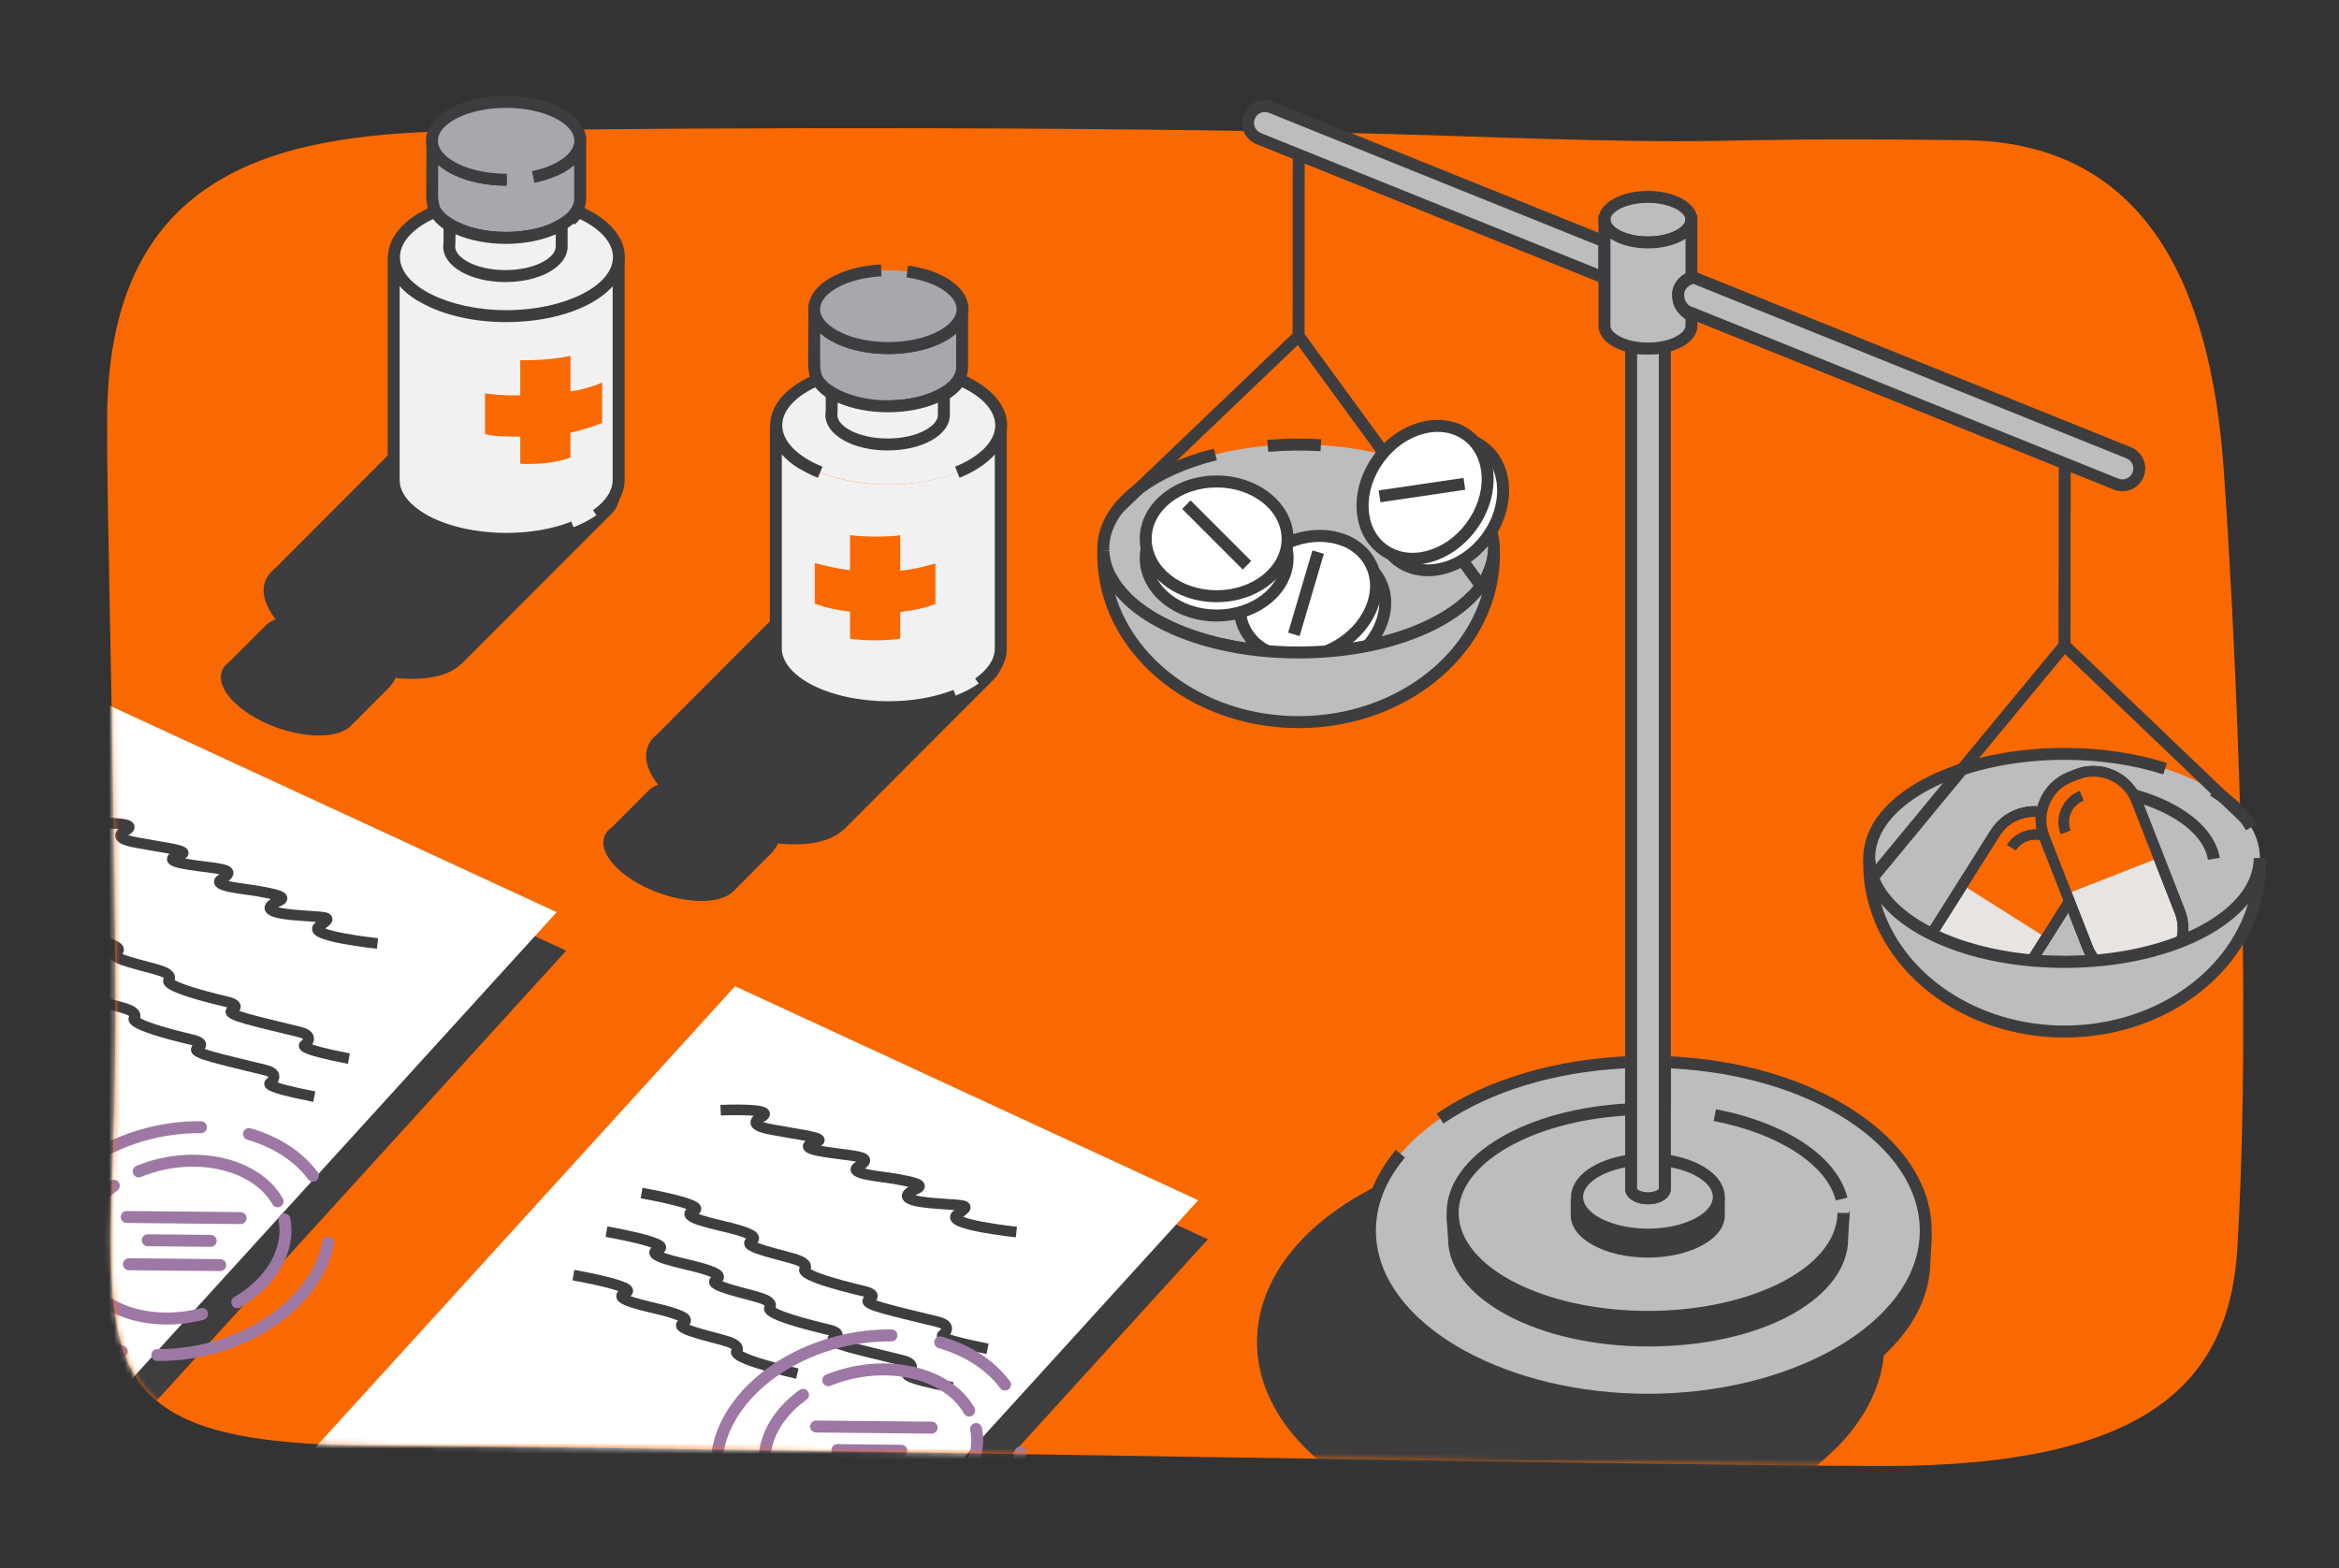 <svg width="440" height="295" viewBox="0 0 440 295" fill="none" xmlns="http://www.w3.org/2000/svg">
<rect x="0" y="0" width="440" height="295" fill="#333333" stroke="none"/>
<path d="M20.19 76.28C21.48 30.25 55.1 25.11 87.67 24.61C132.16 23.92 218.74 23.71 272.15 25.54C334.42 27.67 312.31 25.7 369.67 26.37C403.74 26.77 415.89 53.92 418.31 88.27C420.62 121 423.69 187.98 420.87 234.89C419.35 260.13 403.86 275.79 354.38 275.79C316.29 275.79 107.26 271.95 71.85 271.96C15.85 271.97 20.22 256.88 21.48 208.95C22.43 172.84 19.77 91.47 20.19 76.29V76.28Z" fill="#FA6900"/>
<mask id="mask0_10419_1676" style="mask-type:luminance" maskUnits="userSpaceOnUse" x="20" y="24" width="402" height="252">
<path d="M20.19 76.28C21.48 30.25 55.1 25.11 87.67 24.61C132.16 23.92 218.74 23.71 272.15 25.54C334.42 27.67 312.31 25.7 369.67 26.37C403.74 26.77 415.89 53.92 418.31 88.27C420.62 121 423.69 187.98 420.87 234.89C419.35 260.13 403.86 275.79 354.38 275.79C316.29 275.79 107.26 271.95 71.85 271.96C15.85 271.97 20.22 256.88 21.48 208.95C22.43 172.84 19.77 91.47 20.19 76.29V76.28Z" fill="white"/>
</mask>
<g mask="url(#mask0_10419_1676)">
<path d="M17.26 276.91L-68.62 237.22L20.62 139.15L106.51 178.84L17.26 276.91Z" fill="#3E3D40"/>
<path d="M15.47 269.67L-70.41 229.98L18.83 131.91L104.72 171.6L15.47 269.67Z" fill="white"/>
<path d="M16.149 154.9C16.149 154.9 27.029 154.42 23.679 156.2C20.329 157.98 26.339 158.57 27.669 158.85C30.359 159.41 36.549 160.08 33.769 160.86C29.139 162.17 37.559 162.88 39.999 163.24C42.669 163.63 44.119 163.93 41.659 165.42C39.549 166.7 46.319 167.24 48.399 167.61C51.579 168.18 54.299 168.71 52.469 169.49C49.019 170.97 50.979 171.87 56.699 172.24C62.419 172.62 62.469 172.51 59.999 174.29C57.539 176.07 71.019 177.49 71.019 177.49" stroke="#3E3D40" stroke-width="2" stroke-miterlimit="10"/>
<path d="M1.5 170.27C1.5 170.27 14.12 172.48 11.12 173.59C8.11 174.7 15.61 176.13 18 176.75C22.51 177.93 22.91 178.61 21.77 179.24C19.94 180.27 27.87 181.8 30.27 182.64C31 182.89 32.32 183.46 31.82 184.33C31.82 184.33 29.56 185.37 43.01 188.54C43.01 188.54 45.36 189.14 43.69 190.01C42.01 190.88 48.59 192.21 56.42 194.16C59.49 194.92 57.32 196.59 57.32 196.59C57.32 196.59 55.64 197.22 65.63 199.15" stroke="#3E3D40" stroke-width="2" stroke-miterlimit="10"/>
<path d="M-5.01 177.42C-5.01 177.42 7.61 179.63 4.61 180.74C1.6 181.85 9.1 183.28 11.49 183.9C16 185.08 16.4 185.76 15.26 186.39C13.43 187.42 21.36 188.95 23.76 189.79C24.49 190.04 25.81 190.61 25.31 191.48C25.31 191.48 23.05 192.52 36.5 195.69C36.5 195.69 38.85 196.29 37.18 197.16C35.5 198.03 42.08 199.36 49.91 201.31C52.98 202.07 50.81 203.74 50.81 203.74C50.81 203.74 49.13 204.37 59.12 206.3" stroke="#3E3D40" stroke-width="2" stroke-miterlimit="10"/>
<path d="M61.75 233.75C59.48 245.59 45.08 255.06 29.59 254.91" stroke="#9E78A4" stroke-width="2.25" stroke-linecap="round" stroke-linejoin="round"/>
<path d="M5.649 233.21C7.919 221.37 22.319 211.9 37.809 212.05" stroke="#9E78A4" stroke-width="2.25" stroke-linecap="round" stroke-linejoin="round"/>
<path d="M22.89 254.21C12.78 252.11 5.88 245.51 5.38 237.31" stroke="#9E78A4" stroke-width="2.25" stroke-linecap="round" stroke-linejoin="round"/>
<path d="M46.85 213.33C52.04 214.84 56.21 217.61 58.86 221.17" stroke="#9E78A4" stroke-width="2.25" stroke-linecap="round" stroke-linejoin="round"/>
<path d="M26.09 220.36C36.34 216.2 48.04 218.72 52.22 225.99" stroke="#9E78A4" stroke-width="2.25" stroke-linecap="round" stroke-linejoin="round"/>
<path d="M53.51 229.41C54.6 235.04 51.15 241.15 44.63 244.99" stroke="#9E78A4" stroke-width="2.25" stroke-linecap="round" stroke-linejoin="round"/>
<path d="M38.02 247.19C35.8 247.76 33.47 248.07 31.1 248.04C20.35 247.94 12.92 241.19 14.49 232.98C15.23 229.15 17.79 225.68 21.4 223.07" stroke="#9E78A4" stroke-width="2.25" stroke-linecap="round" stroke-linejoin="round"/>
<path d="M23.84 228.94L45.26 229.15" stroke="#9E78A4" stroke-width="2.25" stroke-linecap="round" stroke-linejoin="round"/>
<path d="M27.79 233.32L39.64 233.43" stroke="#9E78A4" stroke-width="2.25" stroke-linecap="round" stroke-linejoin="round"/>
<path d="M24.26 237.83L41.43 237.99" stroke="#9E78A4" stroke-width="2.25" stroke-linecap="round" stroke-linejoin="round"/>
<path d="M136.69 332.62L49.57 292.35L140.1 192.87L227.22 233.14L136.69 332.62Z" fill="#3E3D40"/>
<path d="M134.87 325.28L47.75 285.01L138.28 185.53L225.4 225.79L134.87 325.28Z" fill="white"/>
<path d="M135.56 208.85C135.56 208.85 146.59 208.36 143.19 210.16C139.79 211.97 145.89 212.57 147.23 212.85C149.96 213.42 156.24 214.1 153.41 214.89C148.71 216.21 157.26 216.94 159.73 217.31C162.43 217.71 163.91 218.01 161.41 219.52C159.27 220.82 166.14 221.37 168.25 221.74C171.48 222.32 174.24 222.85 172.38 223.65C168.88 225.16 170.87 226.06 176.67 226.44C182.47 226.82 182.52 226.71 180.02 228.52C177.52 230.33 191.2 231.77 191.2 231.77" stroke="#3E3D40" stroke-width="2" stroke-miterlimit="10"/>
<path d="M120.69 224.44C120.69 224.44 133.5 226.68 130.45 227.8C127.4 228.93 135 230.38 137.42 231.01C142 232.2 142.4 232.89 141.25 233.54C139.4 234.58 147.43 236.14 149.88 236.99C150.62 237.25 151.96 237.82 151.46 238.7C151.46 238.7 149.16 239.75 162.81 242.97C162.81 242.97 165.2 243.57 163.5 244.46C161.8 245.35 168.47 246.69 176.42 248.67C179.54 249.44 177.34 251.14 177.34 251.14C177.34 251.14 175.64 251.78 185.77 253.74" stroke="#3E3D40" stroke-width="2" stroke-miterlimit="10"/>
<path d="M114.09 231.7C114.09 231.7 126.9 233.94 123.85 235.06C120.8 236.19 128.4 237.64 130.82 238.27C135.4 239.46 135.8 240.15 134.65 240.8C132.8 241.84 140.83 243.4 143.28 244.25C144.02 244.51 145.36 245.08 144.86 245.96C144.86 245.96 142.56 247.01 156.21 250.23C156.21 250.23 158.6 250.83 156.9 251.72C155.2 252.6 161.87 253.95 169.82 255.93C172.94 256.7 170.74 258.4 170.74 258.4C170.74 258.4 169.04 259.04 179.17 261" stroke="#3E3D40" stroke-width="2" stroke-miterlimit="10"/>
<path d="M107.87 239.88C107.87 239.88 120.68 242.12 117.63 243.24C114.58 244.37 122.18 245.82 124.6 246.45C129.18 247.64 129.58 248.33 128.43 248.98C126.58 250.02 134.61 251.58 137.06 252.43C137.8 252.69 139.14 253.26 138.64 254.14C138.64 254.14 136.34 255.19 149.99 258.41" stroke="#3E3D40" stroke-width="2" stroke-miterlimit="10"/>
<path d="M191.97 273.23C189.66 285.24 175.06 294.85 159.35 294.7" stroke="#9E78A4" stroke-width="2.25" stroke-linecap="round" stroke-linejoin="round"/>
<path d="M135.07 272.69C137.38 260.68 151.98 251.07 167.69 251.22" stroke="#9E78A4" stroke-width="2.25" stroke-linecap="round" stroke-linejoin="round"/>
<path d="M152.55 293.99C142.3 291.86 135.3 285.16 134.79 276.85" stroke="#9E78A4" stroke-width="2.25" stroke-linecap="round" stroke-linejoin="round"/>
<path d="M176.86 252.52C182.12 254.06 186.36 256.86 189.05 260.47" stroke="#9E78A4" stroke-width="2.25" stroke-linecap="round" stroke-linejoin="round"/>
<path d="M155.81 259.65C166.21 255.43 178.08 257.99 182.32 265.36" stroke="#9E78A4" stroke-width="2.25" stroke-linecap="round" stroke-linejoin="round"/>
<path d="M183.62 268.83C184.73 274.54 181.23 280.74 174.61 284.64" stroke="#9E78A4" stroke-width="2.25" stroke-linecap="round" stroke-linejoin="round"/>
<path d="M167.91 286.87C165.66 287.45 163.29 287.76 160.89 287.73C149.99 287.62 142.45 280.79 144.05 272.45C144.8 268.57 147.4 265.04 151.06 262.4" stroke="#9E78A4" stroke-width="2.25" stroke-linecap="round" stroke-linejoin="round"/>
<path d="M153.521 268.36L175.251 268.57" stroke="#9E78A4" stroke-width="2.25" stroke-linecap="round" stroke-linejoin="round"/>
<path d="M157.53 272.8L169.55 272.92" stroke="#9E78A4" stroke-width="2.25" stroke-linecap="round" stroke-linejoin="round"/>
</g>
<mask id="mask1_10419_1676" style="mask-type:luminance" maskUnits="userSpaceOnUse" x="20" y="24" width="402" height="252">
<path d="M20.19 76.28C21.48 30.25 55.1 25.11 87.67 24.61C132.16 23.92 218.74 23.71 272.15 25.54C334.42 27.67 312.31 25.7 369.67 26.37C403.74 26.77 415.89 53.92 418.31 88.27C420.62 121 423.69 187.98 420.87 234.89C419.35 260.13 403.86 275.79 354.38 275.79C316.29 275.79 107.26 271.95 71.85 271.96C15.85 271.97 20.22 256.88 21.48 208.95C22.43 172.84 19.77 91.47 20.19 76.29V76.28Z" fill="white"/>
</mask>
<g mask="url(#mask1_10419_1676)">
<path d="M295.49 289.84C328.091 289.84 354.52 273.109 354.52 252.47C354.52 231.831 328.091 215.1 295.49 215.1C262.889 215.1 236.46 231.831 236.46 252.47C236.46 273.109 262.889 289.84 295.49 289.84Z" fill="#3D3D3F"/>
</g>
<path d="M158.71 156.09L186.98 127.78C191.11 123.64 186.5 116.37 176.66 111.55C166.83 106.73 155.51 106.18 151.38 110.32L123.64 138.1C123.44 138.26 123.24 138.43 123.06 138.61C120.72 140.95 121.18 144.29 123.8 147.62C123.05 147.91 122.43 148.29 121.95 148.77L115.09 155.64C114.87 155.79 114.67 155.96 114.49 156.14C111.76 158.87 114.81 163.67 121.29 166.85C127.78 170.03 135.24 170.4 137.97 167.66L144.83 160.78C145.04 160.62 146.21 159.27 146.33 158.67C151.69 159.25 156.31 158.41 158.65 156.07" fill="#3D3D3F"/>
<path d="M86.76 124.96L115.03 96.65C119.16 92.51 114.55 85.24 104.71 80.42C94.88 75.6 83.56 75.05 79.43 79.19L51.69 106.97C51.49 107.13 51.29 107.3 51.11 107.48C48.77 109.82 49.23 113.16 51.85 116.49C51.1 116.78 50.48 117.16 50 117.64L43.14 124.51C42.92 124.66 42.72 124.83 42.54 125.01C39.81 127.74 42.86 132.54 49.34 135.72C55.83 138.9 63.29 139.27 66.02 136.53L72.88 129.65C73.09 129.49 74.26 128.14 74.38 127.54C79.74 128.12 84.36 127.28 86.7 124.94" fill="#3D3D3F"/>
<path d="M116.38 48.38V90.29C116.38 96.41 106.91 101.39 95.22 101.39C83.53 101.39 74.06 96.41 74.06 90.29V48.38C74.06 54.51 83.53 59.48 95.22 59.48C106.91 59.48 116.38 54.51 116.38 48.38Z" fill="#F1F1F2"/>
<path d="M95.22 102.5C89.39 102.5 83.89 101.3 79.73 99.12C75.37 96.83 72.95 93.69 72.93 90.28V48.33L75.18 48.38C75.17 50.61 76.79 52.83 79.75 54.64L79.79 54.67L78.62 56.59L78.57 56.56C77.22 55.74 76.07 54.81 75.18 53.8V90.28C75.16 92.75 77.2 95.25 80.78 97.13C84.55 99.11 89.81 100.25 95.2 100.25H95.22C99.66 100.25 103.86 99.53 107.39 98.16V97.93L108.29 100.22L108.24 100.24C104.44 101.72 99.94 102.5 95.22 102.5ZM112.85 97.82L111.55 95.98L111.59 95.95C113.99 94.24 115.26 92.28 115.25 90.28V48.33L117.5 48.38V90.28C117.5 93.06 115.9 95.66 112.9 97.79L112.85 97.82Z" fill="#3D3D3F"/>
<path d="M116.439 48.38C116.439 54.51 106.969 59.48 95.279 59.48C83.589 59.48 74.119 54.51 74.119 48.38C74.119 44.92 77.139 41.82 81.879 39.79C82.439 40.81 83.409 41.74 84.709 42.52C87.269 44.08 91.059 45.07 95.279 45.07C99.499 45.07 103.249 44.1 105.809 42.56C107.129 41.77 108.119 40.83 108.679 39.8C113.419 41.83 116.449 44.92 116.449 48.39L116.439 48.38Z" fill="#F1F1F2"/>
<path d="M95.279 60.6C82.779 60.6 72.989 55.23 72.989 48.38C72.989 44.56 76.069 41.06 81.429 38.76L82.369 38.36L82.859 39.26C83.319 40.09 84.149 40.88 85.279 41.56C87.759 43.08 91.399 43.94 95.269 43.94C95.549 43.94 95.819 43.94 96.089 43.93L96.159 46.18C95.869 46.18 95.569 46.19 95.269 46.19C90.999 46.19 86.929 45.2 84.109 43.48C82.999 42.81 82.109 42.05 81.459 41.21C77.489 43.11 75.239 45.69 75.239 48.38C75.239 53.79 84.419 58.35 95.279 58.35C106.139 58.35 115.309 53.78 115.309 48.38C115.309 45.7 113.049 43.11 109.079 41.21C108.799 41.57 108.469 41.93 108.089 42.26L106.579 40.59C107.059 40.16 107.429 39.71 107.669 39.25L108.159 38.35L109.099 38.75C114.469 41.05 117.549 44.56 117.549 48.37C117.549 55.22 107.759 60.59 95.269 60.59L95.279 60.6Z" fill="#3D3D3F"/>
<path d="M95.26 33.8C91.69 33.8 88.44 33.1 85.98 31.94C83.11 30.6 81.3 28.65 81.3 26.48V36.66C81.26 36.92 81.41 38.84 81.78 39.49C82.34 40.51 83.31 41.44 84.61 42.22C87.17 43.78 90.96 44.77 95.18 44.77C99.4 44.77 103.15 43.8 105.71 42.26C107.03 41.47 108.02 40.53 108.58 39.5C108.95 38.85 109.14 38.16 109.14 37.46V27.28C108.76 29.16 107.03 30.82 104.47 31.99" fill="#A6A8AB"/>
<path d="M95.18 45.88C90.85 45.87 86.89 44.91 84.03 43.17C82.54 42.27 81.45 41.22 80.8 40.04C80.28 39 80.21 37.63 80.17 36.89V36.78C80.17 36.72 80.17 36.66 80.18 36.59L80.23 26.43L82.43 26.48V26.57C82.45 28.14 83.96 29.76 86.46 30.92C88.87 32.05 91.99 32.68 95.26 32.68L95.31 32.73L95.26 34.92C91.62 34.92 88.25 34.25 85.51 32.96C84.29 32.39 83.26 31.73 82.43 30.98L82.41 36.84C82.39 37.23 82.65 38.82 82.75 38.93H82.76C83.22 39.77 84.06 40.57 85.19 41.25C87.62 42.74 91.35 43.63 95.16 43.63H95.18C96.77 43.63 98.32 43.49 99.78 43.2H99.83L100.25 45.4H100.2C98.6 45.72 96.92 45.88 95.18 45.88ZM105.18 43.81L104.19 41.79L104.23 41.77C104.57 41.6 104.87 41.44 105.13 41.28C106.28 40.59 107.15 39.76 107.59 38.94V38.92C107.88 38.44 108.01 37.95 108.01 37.44V31.06C107.19 31.79 106.16 32.44 104.94 33L104.9 33.02L103.96 30.98L104 30.95C106.27 29.92 107.78 28.46 108.04 27.04V27L110.26 27.27V37.44C110.26 38.32 110.02 39.22 109.56 40.04L109.54 40.06C108.88 41.25 107.79 42.3 106.29 43.21C105.93 43.42 105.58 43.61 105.23 43.78L105.18 43.81Z" fill="#3D3D3F"/>
<path d="M109.18 26.48C109.18 26.74 109.15 27 109.1 27.27C108.72 29.15 106.99 30.81 104.43 31.98C101.96 33.12 98.75 33.8 95.22 33.8C91.69 33.8 88.4 33.1 85.94 31.94C83.07 30.6 81.26 28.65 81.26 26.48C81.26 22.43 87.51 19.16 95.22 19.16C102.93 19.16 109.18 22.44 109.18 26.48Z" fill="#A6A8AB"/>
<path d="M95.24 34.93C91.62 34.93 88.16 34.23 85.46 32.96C82.08 31.39 80.13 29.02 80.13 26.48C80.13 21.74 86.76 18.03 95.21 18.03C103.66 18.03 110.29 21.74 110.29 26.48C110.29 26.81 110.25 27.16 110.19 27.49C109.75 29.67 107.87 31.63 104.89 33C103.59 33.6 102.12 34.07 100.53 34.4L100.07 32.2C101.49 31.91 102.8 31.49 103.94 30.96C106.22 29.92 107.69 28.49 107.98 27.05C108.02 26.86 108.04 26.67 108.04 26.49C108.04 23.13 102.16 20.29 95.21 20.29C88.26 20.29 82.38 23.13 82.38 26.49C82.38 28.12 83.85 29.74 86.41 30.93C88.82 32.06 91.95 32.68 95.22 32.68H95.35V34.93H95.25H95.24Z" fill="#3D3D3F"/>
<path d="M105.67 42.25V46.39C105.67 49.45 100.93 51.93 95.09 51.93C89.25 51.93 84.51 49.45 84.51 46.39C84.51 46.18 84.53 45.98 84.57 45.79V42.21C87.13 43.77 90.92 44.76 95.14 44.76C99.36 44.76 103.11 43.79 105.67 42.25Z" fill="#F1F1F2"/>
<path d="M95.08 53.06C88.51 53.06 83.37 50.13 83.37 46.39C83.37 46.14 83.39 45.9 83.43 45.67V40.2L85.14 41.25C87.61 42.76 91.25 43.63 95.13 43.63C99.01 43.63 102.59 42.77 105.08 41.28L106.78 40.26V46.39C106.78 50.13 101.64 53.06 95.07 53.06H95.08ZM85.69 44.06L85.66 46.03C85.64 46.14 85.62 46.25 85.62 46.39C85.62 48.48 89.5 50.81 95.08 50.81C100.66 50.81 104.54 48.48 104.54 46.39V44.08C101.9 45.23 98.58 45.88 95.14 45.88C91.7 45.88 88.33 45.23 85.69 44.06Z" fill="#3D3D3F"/>
<path d="M81.38 82C81.38 82 81.45 82.04 81.5 82.05H81.38V82Z" fill="#FA6900"/>
<path d="M103.97 82.06C103.97 82.06 104.04 82.03 104.08 82.02V82.06H103.97Z" fill="#FA6900"/>
<path d="M113.279 71.95V79.59C113.279 79.59 109.809 80.89 107.309 81.39V86.03C106.379 86.53 103.629 87.04 102.599 87.13C101.569 87.22 100.589 87.27 99.669 87.28C99.369 87.28 99.069 87.28 98.759 87.28C98.459 87.28 98.159 87.26 97.869 87.24V82.15C95.359 82.09 93.129 82.19 91.359 81.66C91.319 81.66 91.279 81.64 91.239 81.63V74.01C94.749 74.46 97.139 74.4 97.869 74.35V67.75C99.399 67.8 101.049 67.75 102.759 67.6C104.349 67.46 105.879 67.25 107.319 66.95V73.62C108.909 73.43 109.939 73.1 110.629 72.9C112.429 72.39 113.259 71.94 113.289 71.95H113.279Z" fill="#FA6900"/>
<path d="M362.27 231.55C362.27 232.55 362.2 233.54 362.04 234.51C359.59 250.69 337.22 263.34 309.99 263.34C282.76 263.34 260.45 250.71 257.96 234.57C257.8 233.58 257.72 232.57 257.72 231.55C257.72 214.64 279.44 200.82 306.83 199.81V223.63C306.83 224.62 308.25 225.42 310.01 225.42C311.77 225.42 313.17 224.62 313.17 223.63V199.81C340.57 200.81 362.27 214.64 362.27 231.55Z" fill="#BBBDBF"/>
<path d="M309.99 264.46C282.31 264.46 259.46 251.68 256.84 234.73C256.67 233.66 256.58 232.59 256.58 231.54C256.58 226.24 258.66 220.97 262.58 216.32L264.3 217.77C260.67 222.07 258.83 226.71 258.83 231.54C258.83 232.47 258.91 233.43 259.06 234.38C261.47 249.98 283.84 262.2 309.98 262.2C336.12 262.2 358.55 249.96 360.92 234.33C361.06 233.44 361.14 232.5 361.14 231.54C361.14 215.59 340.66 202.3 314.29 200.98V223.62C314.29 225.28 312.45 226.53 310 226.53C307.55 226.53 305.7 225.28 305.7 223.62V200.98C292.48 201.64 280.38 205.31 271.54 211.36L270.27 209.5C279.72 203.04 292.69 199.19 306.78 198.68L307.95 198.64V223.63C308.01 223.8 308.74 224.29 310 224.29C311.26 224.29 311.98 223.79 312.04 223.6V198.64L313.2 198.68C341.34 199.71 363.38 214.14 363.38 231.54C363.38 232.63 363.3 233.68 363.14 234.68C360.57 251.65 337.72 264.46 309.98 264.46H309.99Z" fill="#3D3D3F"/>
<path d="M363.421 232.26L358.961 243.7C350.911 255.4 332.041 263.6 310.041 263.6C285.631 263.6 265.071 253.5 258.881 239.74L257.331 234.81C257.291 234.59 257.241 234.37 257.201 234.15C257.191 234.21 257.191 234.27 257.181 234.33L256.521 232.25L257.001 238.51C257.021 238.74 257.031 238.97 257.051 239.19L257.071 239.47L257.091 239.49C259.001 256.4 281.961 269.75 310.051 269.75C338.141 269.75 362.091 255.81 363.091 238.37V238.35L363.411 232.24L363.421 232.26Z" fill="#3D3D3F"/>
<path d="M346.76 228.17C346.76 229.04 346.65 229.92 346.43 230.76C344.05 240.34 328.65 247.72 310.01 247.72C291.37 247.72 275.96 240.33 273.58 230.76C273.37 229.92 273.25 229.04 273.25 228.17C273.25 217.94 288.02 209.53 306.83 208.67V223.63C306.83 224.62 308.25 225.42 310.01 225.42C311.77 225.42 313.17 224.62 313.17 223.63V208.67C331.98 209.53 346.75 217.93 346.75 228.17H346.76Z" fill="#BBBDBF"/>
<path d="M310.01 248.85C290.83 248.85 275.05 241.36 272.49 231.03C272.25 230.08 272.13 229.12 272.13 228.17C272.13 217.32 287.03 208.45 306.79 207.55L307.97 207.5V223.64C307.97 223.64 308.19 223.93 308.8 224.13L308.12 226.27C306.64 225.8 305.72 224.79 305.72 223.64V209.87C288.06 210.99 274.39 218.91 274.39 228.18C274.39 228.94 274.49 229.72 274.68 230.5C276.96 239.69 292.15 246.61 310.02 246.61C327.89 246.61 343.07 239.68 345.35 230.5C345.55 229.73 345.65 228.95 345.65 228.18H347.9C347.9 229.14 347.78 230.1 347.54 231.05C344.98 241.37 329.21 248.86 310.03 248.86L310.01 248.85ZM345.34 225.84C343.67 219.14 334.65 213.26 322.37 210.88L322.8 208.67C336.14 211.26 345.61 217.63 347.52 225.3L345.34 225.84Z" fill="#3D3D3F"/>
<path d="M347.6 234.17C347.64 233.83 347.65 233.48 347.66 233.13L347.96 227.71L344.88 235.29C339.29 242.71 325.81 247.94 310.04 247.94C293.33 247.94 279.17 242.08 274.26 233.96L272.09 228.6L272.4 233.03C272.4 244.23 289.26 253.3 310.03 253.3C330.8 253.3 346.49 244.85 347.61 234.19V234.16L347.6 234.17Z" fill="#3D3D3F"/>
<path d="M239.14 20.19L301.82 45.44V52.28L236.76 26.07C235.14 25.41 234.35 23.56 235 21.95C235.5 20.7 236.69 19.96 237.95 19.96C238.34 19.96 238.75 20.03 239.14 20.19Z" fill="#BBBDBF"/>
<path d="M302.95 53.95L236.35 27.12C234.16 26.23 233.09 23.73 233.96 21.54C234.62 19.9 236.19 18.84 237.95 18.84C238.5 18.84 239.06 18.95 239.56 19.15L302.95 44.69V53.96V53.95ZM237.95 21.08C237.11 21.08 236.36 21.58 236.04 22.37C235.63 23.41 236.14 24.61 237.18 25.03L300.69 50.62V46.2L238.71 21.23C238.48 21.14 238.21 21.08 237.95 21.08Z" fill="#3D3D3F"/>
<path d="M323.34 225.16C323.34 225.82 323.17 226.46 322.85 227.08C321.28 230.07 316.12 232.26 310.01 232.26C303.9 232.26 298.73 230.07 297.15 227.08C296.84 226.46 296.66 225.82 296.66 225.16C296.66 221.84 300.98 219.03 306.82 218.29V223.63C306.82 224.62 308.24 225.42 310 225.42C311.76 225.42 313.16 224.62 313.16 223.63V218.28C318.99 219.04 323.32 221.83 323.32 225.17L323.34 225.16Z" fill="#BBBDBF"/>
<path d="M310.01 233.39C303.55 233.39 297.98 231.07 296.16 227.61C295.75 226.8 295.54 225.99 295.54 225.17C295.54 221.3 300.12 218.02 306.69 217.18L307.96 217.02V223.64C308.02 223.81 308.75 224.3 310.01 224.3C311.27 224.3 311.99 223.8 312.05 223.61V217L313.32 217.17C319.88 218.02 324.46 221.31 324.46 225.17C324.46 225.99 324.25 226.81 323.85 227.6C322.02 231.07 316.46 233.39 310.01 233.39ZM305.71 219.61C301.12 220.49 297.8 222.77 297.8 225.16C297.8 225.62 297.92 226.09 298.16 226.57C299.55 229.21 304.54 231.14 310.01 231.14C315.48 231.14 320.46 229.21 321.85 226.56C322.08 226.1 322.21 225.63 322.21 225.17C322.21 222.73 318.95 220.49 314.3 219.6V223.64C314.3 225.3 312.46 226.55 310.01 226.55C307.56 226.55 305.71 225.3 305.71 223.64V219.62V219.61Z" fill="#3D3D3F"/>
<path d="M318.18 41.32C318.18 41.41 318.18 41.49 318.15 41.58C317.98 43.25 315.97 44.67 313.17 45.29C312.2 45.5 311.14 45.62 310.01 45.62C308.88 45.62 307.81 45.51 306.83 45.29C304.02 44.67 302.02 43.26 301.85 41.58C301.82 41.49 301.82 41.41 301.82 41.32C301.82 38.96 305.48 37.04 310.01 37.04C314.54 37.04 318.18 38.96 318.18 41.32Z" fill="#BBBDBF"/>
<path d="M310.01 46.74C308.81 46.74 307.66 46.62 306.59 46.38C303.25 45.65 301.02 43.89 300.74 41.79C300.69 41.59 300.69 41.42 300.69 41.32C300.69 38.29 304.78 35.92 310 35.92C315.22 35.92 319.3 38.29 319.3 41.32C319.3 41.43 319.3 41.59 319.25 41.79C318.97 43.9 316.75 45.65 313.4 46.38C312.33 46.62 311.18 46.74 309.99 46.74H310.01ZM302.95 41.3L302.97 41.46C303.08 42.56 304.77 43.68 307.07 44.18C308.89 44.58 311.09 44.58 312.93 44.18C315.23 43.67 316.92 42.55 317.03 41.46L317.05 41.31C317.04 39.82 314.03 38.16 310 38.16C305.97 38.16 302.96 39.81 302.94 41.3H302.95ZM317.06 41.32V41.36L318.18 41.32H317.06Z" fill="#3D3D3F"/>
<path d="M425.11 161.4C425.11 161.54 425.11 161.67 425.1 161.82C424.68 172.43 408.41 180.96 388.37 180.96C368.33 180.96 352.05 172.43 351.64 161.82C351.63 161.68 351.63 161.55 351.63 161.4C351.63 160.81 351.67 160.23 351.79 159.64C353.45 149.66 369.2 141.83 388.38 141.83C407.56 141.83 423.31 149.66 424.97 159.64C425.08 160.23 425.13 160.81 425.13 161.4H425.11Z" fill="#BBBDBF"/>
<path d="M388.37 182.08C386.76 182.08 385.14 182.03 383.56 181.92L383.71 179.68C385.24 179.78 386.8 179.84 388.36 179.84C407.6 179.84 423.58 171.74 423.97 161.78C423.99 161.61 423.98 161.51 423.98 161.41H426.23C426.23 161.59 426.23 161.76 426.21 161.94C425.77 173.21 409.14 182.09 388.36 182.09L388.37 182.08ZM378.51 181.38C362.13 179 350.88 171.16 350.52 161.86C350.51 161.75 350.5 161.58 350.5 161.4C350.5 160.69 350.56 160.04 350.68 159.42C352.45 148.76 368.66 140.7 388.37 140.7C395.17 140.7 401.83 141.68 407.63 143.54L406.94 145.68C401.36 143.89 394.93 142.94 388.37 142.94C370.05 142.94 354.47 150.35 352.89 159.81C352.79 160.31 352.75 160.82 352.75 161.39C352.75 161.49 352.75 161.59 352.75 161.69C353.07 169.81 363.79 176.96 378.82 179.14L378.5 181.37L378.51 181.38ZM422.51 156.19C421.13 153.81 418.87 151.62 415.78 149.69L416.98 147.78C420.38 149.91 422.9 152.36 424.46 155.06L422.51 156.19Z" fill="#3D3D3F"/>
<path d="M415.35 161.75C414.16 154.61 402.31 149.02 388.37 149.02V146.77C403.63 146.77 416.18 153.05 417.57 161.38L415.35 161.75Z" fill="#3D3D3F"/>
<path d="M313.17 65.24V223.63C313.17 224.62 311.75 225.42 310.01 225.42C308.27 225.42 306.83 224.62 306.83 223.63V65.24C307.8 65.45 308.88 65.57 310.01 65.57C311.14 65.57 312.2 65.46 313.17 65.24Z" fill="#BBBDBF"/>
<path d="M310.01 226.54C307.56 226.54 305.71 225.29 305.71 223.63V63.84L307.08 64.14C308.89 64.54 311.11 64.54 312.94 64.14L314.31 63.84V223.63C314.31 225.29 312.47 226.54 310.02 226.54H310.01ZM307.96 66.57V223.63C308.02 223.8 308.75 224.29 310.01 224.29C311.27 224.29 311.99 223.79 312.05 223.6V66.57C310.72 66.73 309.28 66.73 307.96 66.57Z" fill="#3D3D3F"/>
<path d="M315.68 55.46C315.68 57.35 316.47 58.35 318.19 59.48V61.28C318.19 63.07 316.13 64.59 313.18 65.25C312.21 65.46 311.15 65.58 310.02 65.58C308.89 65.58 307.82 65.47 306.84 65.25C303.89 64.59 301.83 63.07 301.83 61.28V41.58H301.86C302.03 43.25 304.04 44.67 306.84 45.29C307.81 45.5 308.89 45.62 310.02 45.62C311.15 45.62 312.21 45.51 313.18 45.29C315.99 44.67 317.99 43.26 318.16 41.58H318.19V52.29C317.35 52.29 315.68 53.58 315.68 55.47V55.46Z" fill="#BBBDBF"/>
<path d="M310.01 66.69C308.81 66.69 307.66 66.57 306.59 66.33C302.95 65.52 300.7 63.58 300.7 61.27V40.45H302.84L302.97 41.46C303.08 42.56 304.77 43.68 307.07 44.18C308.89 44.58 311.09 44.58 312.93 44.18C315.23 43.67 316.92 42.55 317.03 41.46L317.13 40.45H319.27L319.3 41.57V53.41H318.17C317.85 53.45 316.8 54.26 316.8 55.45C316.8 56.81 317.25 57.5 318.8 58.53L319.31 58.86V61.26C319.31 63.57 317.05 65.51 313.42 66.32C312.35 66.56 311.2 66.68 310.01 66.68V66.69ZM302.95 44.91V61.27C302.95 62.42 304.65 63.59 307.08 64.14C308.89 64.54 311.11 64.54 312.93 64.14C315.36 63.6 317.06 62.42 317.06 61.27V60.06C315.54 58.96 314.56 57.68 314.56 55.45C314.56 54.26 315.04 53.13 315.93 52.25C316.28 51.9 316.68 51.62 317.07 51.43V44.9C316.11 45.55 314.87 46.05 313.43 46.37C311.28 46.85 308.75 46.84 306.61 46.37C305.16 46.05 303.93 45.54 302.97 44.9L302.95 44.91Z" fill="#3D3D3F"/>
<path d="M389.151 120.619L387.597 122.245L421.397 154.557L422.952 152.93L389.151 120.619Z" fill="#3D3D3F"/>
<path d="M402.2 89.31C401.54 90.93 399.69 91.72 398.08 91.07L318.19 58.88C316.95 58.58 315.68 57.35 315.68 55.46C315.68 53.57 317.41 52.28 318.78 52.28L319.54 52.59L400.43 85.18C402.06 85.84 402.85 87.69 402.19 89.32L402.2 89.31Z" fill="#BBBDBF"/>
<path d="M399.24 92.42C398.71 92.42 398.18 92.32 397.66 92.12L317.83 59.95C316.23 59.53 314.55 57.96 314.55 55.46C314.55 52.96 316.78 51.15 318.78 51.15H319L319.96 51.54L400.86 84.13C401.93 84.56 402.76 85.38 403.21 86.44C403.66 87.5 403.67 88.67 403.24 89.73C402.56 91.4 400.94 92.42 399.24 92.42ZM318.6 53.42C317.82 53.53 316.81 54.32 316.81 55.46C316.81 56.79 317.66 57.6 318.45 57.79L318.61 57.84L398.5 90.04C399.54 90.45 400.73 89.94 401.16 88.9C401.36 88.39 401.36 87.83 401.15 87.33C400.94 86.83 400.54 86.43 400.03 86.23L318.61 53.43L318.6 53.42Z" fill="#3D3D3F"/>
<path d="M322.37 228.53C319.83 230.82 315.24 232.34 309.98 232.34C304.72 232.34 299.98 230.77 297.46 228.43L295.48 225.42V228.68C295.48 233.05 301.97 236.58 309.98 236.58C317.99 236.58 324.46 233.04 324.46 228.68V225.17L322.37 228.53Z" fill="#3D3D3F"/>
<path d="M353.15 165.79L351.42 164.36L387.24 121.01L387.28 87.15H389.53L389.49 121.82L353.15 165.79Z" fill="#3D3D3F"/>
<path d="M281.03 103.19C281.03 103.33 281.03 103.46 281.02 103.61C280.6 114.22 264.33 122.75 244.29 122.75C224.25 122.75 207.97 114.22 207.56 103.61C207.55 103.47 207.55 103.34 207.55 103.19C207.55 102.6 207.59 102.02 207.71 101.43C209.37 91.45 225.12 83.62 244.3 83.62C263.48 83.62 279.23 91.45 280.89 101.43C281 102.02 281.05 102.6 281.05 103.19H281.03Z" fill="#BBBDBF"/>
<path d="M239.48 123.71C236.01 123.47 232.63 122.98 229.42 122.24L229.93 120.05C233.02 120.76 236.29 121.24 239.64 121.47L239.49 123.71H239.48ZM249.63 123.67L249.46 121.43C260.97 120.55 270.97 116.76 276.21 111.3L277.83 112.86C272.21 118.72 261.67 122.76 249.62 123.68L249.63 123.67ZM211.12 113.25C209.76 111.91 208.68 110.48 207.91 109.01L209.9 107.96C210.57 109.23 211.51 110.47 212.7 111.65L211.12 113.25ZM280.91 108.49L278.88 107.52C279.5 106.23 279.84 104.89 279.89 103.55C279.91 103.38 279.9 103.28 279.9 103.18C279.9 102.61 279.86 102.11 279.76 101.63C279.33 99.06 277.89 96.62 275.48 94.36L277.02 92.72C279.8 95.33 281.46 98.19 281.97 101.23C282.08 101.82 282.14 102.46 282.14 103.18C282.14 103.36 282.14 103.53 282.12 103.71C282.06 105.28 281.65 106.91 280.9 108.48L280.91 108.49ZM206.43 103.78V103.63C206.41 103.54 206.41 103.37 206.41 103.19C206.41 102.48 206.47 101.83 206.59 101.21C207.8 93.91 216.14 87.46 228.35 84.39L228.9 86.57C217.57 89.42 209.88 95.18 208.8 101.61C208.7 102.12 208.66 102.62 208.66 103.19C208.66 103.29 208.66 103.39 208.66 103.49L206.42 103.78H206.43ZM271.69 91.48C270.39 90.66 268.95 89.9 267.41 89.22L268.33 87.17C269.96 87.9 271.5 88.71 272.89 89.58L271.69 91.49V91.48ZM238.58 84.99L238.39 82.75C241.72 82.47 245.18 82.43 248.54 82.63L248.41 84.88C245.15 84.68 241.8 84.73 238.58 85V84.99Z" fill="#3D3D3F"/>
<path d="M245.183 62.53L243.365 63.857L277.675 110.856L279.492 109.529L245.183 62.53Z" fill="#3D3D3F"/>
<path d="M211.26 96.33L209.7 94.71L243.16 62.73L243.19 28.94H245.44L245.41 63.69L211.26 96.33Z" fill="#3D3D3F"/>
<path d="M388.336 154.695L387.253 154.012C383.204 151.457 377.85 152.668 375.294 156.718L363.331 175.679C360.776 179.729 361.987 185.083 366.037 187.638L367.119 188.321C371.169 190.876 376.523 189.665 379.078 185.615L391.042 166.654C393.597 162.604 392.385 157.25 388.336 154.695Z" fill="#E8E4E2"/>
<path d="M371.77 190.64C370.01 190.64 368.23 190.16 366.63 189.15L365.55 188.47C361.04 185.63 359.69 179.64 362.53 175.13L374.49 156.17C377.34 151.66 383.32 150.31 387.83 153.15L388.91 153.83C393.42 156.67 394.77 162.66 391.93 167.17L379.97 186.13C378.13 189.04 374.99 190.64 371.78 190.64H371.77ZM367.69 187.46C371.27 189.72 376.01 188.64 378.27 185.07L390.23 166.11C392.49 162.53 391.41 157.79 387.84 155.53L386.76 154.85C383.18 152.6 378.44 153.67 376.18 157.24L364.22 176.2C361.96 179.78 363.04 184.52 366.61 186.78L367.69 187.46Z" fill="#3E3D40"/>
<path d="M387.75 154.39C392.1 157.13 393.4 162.88 390.66 167.23L384.99 176.47L369.24 166.53L374.91 157.29C377.65 152.94 383.4 151.64 387.75 154.38V154.39Z" fill="#FA6900"/>
<path d="M371.77 190.64C370.01 190.64 368.23 190.16 366.63 189.15L365.55 188.47C361.04 185.63 359.69 179.64 362.53 175.13L374.49 156.17C377.34 151.66 383.32 150.31 387.83 153.15L388.91 153.83C393.42 156.67 394.77 162.66 391.93 167.17L379.97 186.13C378.13 189.04 374.99 190.64 371.78 190.64H371.77ZM367.69 187.46C371.27 189.72 376.01 188.64 378.27 185.07L390.23 166.11C392.49 162.53 391.41 157.79 387.84 155.53L386.76 154.85C383.18 152.6 378.44 153.67 376.18 157.24L364.22 176.2C361.96 179.78 363.04 184.52 366.61 186.78L367.69 187.46Z" fill="#3E3D40"/>
<path d="M379.21 160.01L377.52 158.94C379.38 155.99 383.3 155.11 386.24 156.96L385.17 158.65C383.15 157.38 380.48 157.98 379.2 160L379.21 160.01Z" fill="#3E3D40"/>
<path d="M390.657 145.686L389.465 146.152C385.005 147.897 382.805 152.926 384.55 157.386L392.719 178.264C394.464 182.723 399.494 184.924 403.953 183.179L405.145 182.712C409.604 180.968 411.804 175.938 410.059 171.479L401.89 150.601C400.145 146.142 395.116 143.941 390.657 145.686Z" fill="#E8E4E2"/>
<path d="M400.8 184.78C396.93 184.78 393.27 182.45 391.78 178.63L383.61 157.75C382.67 155.34 382.72 152.72 383.76 150.35C384.8 147.98 386.69 146.16 389.1 145.22L390.29 144.75C395.25 142.81 400.87 145.27 402.82 150.23L410.99 171.11C411.93 173.52 411.88 176.14 410.84 178.51C409.8 180.88 407.91 182.7 405.5 183.64L404.31 184.11C403.16 184.56 401.97 184.78 400.8 184.78ZM393.81 146.1C392.88 146.1 391.94 146.27 391.02 146.63L389.83 147.1C387.92 147.85 386.42 149.29 385.6 151.17C384.78 153.05 384.74 155.13 385.48 157.04L393.65 177.92C395.19 181.86 399.65 183.81 403.59 182.27L404.78 181.8C408.72 180.26 410.67 175.8 409.13 171.86L400.96 150.98C399.78 147.96 396.88 146.1 393.81 146.1Z" fill="#3E3D40"/>
<path d="M390.05 146.02C394.84 144.15 400.24 146.51 402.11 151.3L406.19 161.35L388.85 168.13L384.77 158.08C382.9 153.29 385.26 147.89 390.05 146.02Z" fill="#FA6900"/>
<path d="M400.8 184.78C396.93 184.78 393.27 182.45 391.78 178.63L383.61 157.75C382.67 155.34 382.72 152.72 383.76 150.35C384.8 147.98 386.69 146.16 389.1 145.22L390.29 144.75C395.25 142.81 400.87 145.27 402.82 150.23L410.99 171.11C411.93 173.52 411.88 176.14 410.84 178.51C409.8 180.88 407.91 182.7 405.5 183.64L404.31 184.11C403.16 184.56 401.97 184.78 400.8 184.78ZM393.81 146.1C392.88 146.1 391.94 146.27 391.02 146.63L389.83 147.1C387.92 147.85 386.42 149.29 385.6 151.17C384.78 153.05 384.74 155.13 385.48 157.04L393.65 177.92C395.19 181.86 399.65 183.81 403.59 182.27L404.78 181.8C408.72 180.26 410.67 175.8 409.13 171.86L400.96 150.98C399.78 147.96 396.88 146.1 393.81 146.1Z" fill="#3E3D40"/>
<path d="M387.65 156.96C386.38 153.71 387.99 150.04 391.24 148.76L391.97 150.62C389.75 151.49 388.65 154 389.52 156.22L387.66 156.95L387.65 156.96Z" fill="#3E3D40"/>
<path d="M425.11 162.47C425.11 179.91 408.66 194.05 388.36 194.05C368.06 194.05 351.61 179.91 351.61 162.47C351.61 162.26 351.61 162.03 351.62 161.81C352.04 172.42 368.31 180.95 388.35 180.95C408.39 180.95 424.67 172.42 425.08 161.81C425.09 162.02 425.09 162.25 425.09 162.47H425.11Z" fill="#BBBDBF"/>
<path d="M388.37 195.18C367.49 195.18 350.5 180.51 350.5 162.48C350.5 162.24 350.5 161.98 350.52 161.74L352.77 161.77C353.16 171.73 369.13 179.83 388.38 179.83C407.63 179.83 423.6 171.73 423.99 161.77L426.24 161.74C426.26 161.98 426.26 162.24 426.26 162.48C426.26 180.51 409.27 195.18 388.39 195.18H388.37ZM353.85 169.99C357.77 183.16 371.77 192.93 388.37 192.93C404.97 192.93 418.97 183.16 422.89 169.99C416.98 177.17 403.82 182.08 388.37 182.08C372.92 182.08 359.76 177.17 353.85 169.99Z" fill="#3D3D3F"/>
<path d="M279.663 101.215C284.057 95.301 283.737 87.623 278.949 84.066C274.162 80.509 266.718 82.419 262.325 88.333C257.931 94.247 258.251 101.925 263.038 105.482C267.826 109.039 275.27 107.129 279.663 101.215Z" fill="white"/>
<path d="M268.61 108.4C266.36 108.4 264.19 107.75 262.36 106.4C257.08 102.48 256.66 94.08 261.42 87.68C263.7 84.61 266.82 82.44 270.21 81.57C273.68 80.68 277.03 81.24 279.62 83.17C282.21 85.1 283.72 88.13 283.87 91.72C284.01 95.22 282.84 98.83 280.56 101.9C277.45 106.09 272.87 108.4 268.61 108.4ZM273.37 83.41C272.53 83.41 271.66 83.52 270.78 83.75C267.89 84.49 265.21 86.36 263.24 89.02C259.22 94.43 259.43 101.42 263.71 104.6C267.99 107.78 274.74 105.97 278.76 100.56C280.73 97.91 281.75 94.8 281.63 91.82C281.51 88.93 280.32 86.5 278.29 84.99C276.89 83.95 275.2 83.42 273.37 83.42V83.41Z" fill="#3D3D3F"/>
<path d="M276.746 99.047C281.14 93.133 280.82 85.455 276.032 81.898C271.245 78.341 263.801 80.251 259.408 86.165C255.014 92.079 255.334 99.757 260.121 103.314C264.909 106.871 272.353 104.961 276.746 99.047Z" fill="white"/>
<path d="M265.7 106.25C263.4 106.25 261.24 105.57 259.45 104.24C256.86 102.31 255.35 99.28 255.2 95.69C255.06 92.19 256.23 88.58 258.51 85.51C260.79 82.44 263.91 80.27 267.3 79.4C270.77 78.51 274.12 79.08 276.71 81C279.3 82.93 280.81 85.96 280.96 89.55C281.1 93.05 279.93 96.66 277.65 99.73C275.37 102.8 272.25 104.97 268.86 105.84C267.79 106.12 266.73 106.25 265.7 106.25ZM270.46 81.25C269.62 81.25 268.75 81.36 267.87 81.59C264.98 82.33 262.3 84.2 260.33 86.86C258.36 89.52 257.34 92.62 257.46 95.6C257.58 98.49 258.77 100.92 260.8 102.43C262.84 103.94 265.5 104.38 268.31 103.66C271.2 102.92 273.88 101.05 275.85 98.39C277.82 95.74 278.84 92.63 278.72 89.65C278.6 86.76 277.41 84.33 275.38 82.82C273.98 81.78 272.29 81.25 270.46 81.25Z" fill="#3D3D3F"/>
<path d="M275.309 89.908L259.352 92.259L259.679 94.485L275.637 92.134L275.309 89.908Z" fill="#3D3D3F"/>
<path d="M252.926 124.938C259.397 121.417 262.333 114.316 259.482 109.076C256.631 103.837 249.074 102.444 242.603 105.965C236.131 109.486 233.196 116.588 236.046 121.827C238.897 127.067 246.454 128.46 252.926 124.938Z" fill="white"/>
<path d="M245.53 127.98C241.06 127.98 237.03 126 235.05 122.35C231.91 116.58 235.05 108.78 242.06 104.96C245.42 103.13 249.16 102.48 252.6 103.11C256.13 103.76 258.92 105.68 260.47 108.52C262.02 111.36 262.11 114.75 260.74 118.06C259.4 121.29 256.82 124.08 253.46 125.91C250.88 127.31 248.13 127.98 245.53 127.98ZM249.99 105.13C247.7 105.13 245.33 105.75 243.14 106.94C237.22 110.16 234.48 116.59 237.03 121.27C239.58 125.95 246.47 127.14 252.39 123.93C255.3 122.35 257.52 119.96 258.66 117.2C259.77 114.52 259.71 111.82 258.49 109.59C257.28 107.36 255.04 105.84 252.19 105.32C251.47 105.19 250.73 105.12 249.99 105.12V105.13Z" fill="#3D3D3F"/>
<path d="M251.183 121.758C257.654 118.237 260.59 111.135 257.739 105.896C254.888 100.656 247.331 99.263 240.859 102.785C234.388 106.306 231.453 113.407 234.303 118.647C237.154 123.886 244.711 125.279 251.183 121.758Z" fill="white"/>
<path d="M243.79 124.8C242.91 124.8 242.04 124.72 241.18 124.57C237.65 123.92 234.86 122 233.31 119.16C231.76 116.32 231.67 112.93 233.04 109.62C234.38 106.39 236.96 103.6 240.32 101.77C243.68 99.94 247.42 99.29 250.86 99.92C254.39 100.57 257.18 102.49 258.73 105.33C260.28 108.17 260.37 111.56 259 114.87C257.66 118.1 255.08 120.89 251.72 122.72C249.2 124.09 246.45 124.8 243.79 124.8ZM248.26 101.94C245.97 101.94 243.6 102.56 241.41 103.75C238.5 105.33 236.28 107.72 235.13 110.48C234.02 113.16 234.08 115.86 235.3 118.09C236.51 120.32 238.75 121.84 241.6 122.36C244.53 122.9 247.75 122.33 250.66 120.75C253.57 119.17 255.79 116.78 256.94 114.02C258.05 111.34 257.99 108.64 256.77 106.41C255.56 104.18 253.32 102.66 250.47 102.14C249.75 102.01 249.01 101.94 248.27 101.94H248.26Z" fill="#3D3D3F"/>
<path d="M246.884 103.548L242.319 119.019L244.477 119.655L249.042 104.185L246.884 103.548Z" fill="#3D3D3F"/>
<path d="M228.87 115.8C236.238 115.8 242.21 110.965 242.21 105C242.21 99.035 236.238 94.2 228.87 94.2C221.503 94.2 215.53 99.035 215.53 105C215.53 110.965 221.503 115.8 228.87 115.8Z" fill="white"/>
<path d="M228.87 116.92C220.89 116.92 214.4 111.57 214.4 105C214.4 98.43 220.89 93.08 228.87 93.08C236.85 93.08 243.34 98.43 243.34 105C243.34 111.57 236.85 116.92 228.87 116.92ZM228.87 95.33C222.13 95.33 216.65 99.67 216.65 105C216.65 110.33 222.13 114.67 228.87 114.67C235.61 114.67 241.09 110.33 241.09 105C241.09 99.67 235.61 95.33 228.87 95.33Z" fill="#3D3D3F"/>
<path d="M228.87 112.17C236.238 112.17 242.21 107.335 242.21 101.37C242.21 95.405 236.238 90.57 228.87 90.57C221.503 90.57 215.53 95.405 215.53 101.37C215.53 107.335 221.503 112.17 228.87 112.17Z" fill="white"/>
<path d="M228.87 113.29C220.89 113.29 214.4 107.94 214.4 101.37C214.4 94.8 220.89 89.45 228.87 89.45C236.85 89.45 243.34 94.8 243.34 101.37C243.34 107.94 236.85 113.29 228.87 113.29ZM228.87 91.7C222.13 91.7 216.65 96.04 216.65 101.37C216.65 106.7 222.13 111.04 228.87 111.04C235.61 111.04 241.09 106.7 241.09 101.37C241.09 96.04 235.61 91.7 228.87 91.7Z" fill="#3D3D3F"/>
<path d="M223.965 94.139L222.374 95.73L233.78 107.136L235.371 105.545L223.965 94.139Z" fill="#3D3D3F"/>
<path d="M281.03 104.26C281.03 121.7 264.58 135.84 244.28 135.84C223.98 135.84 207.53 121.7 207.53 104.26C207.53 104.05 207.53 103.82 207.54 103.6C207.96 114.21 224.23 122.74 244.27 122.74C264.31 122.74 280.59 114.21 281 103.6C281.01 103.81 281.01 104.04 281.01 104.26H281.03Z" fill="#BBBDBF"/>
<path d="M244.28 136.97C223.4 136.97 206.41 122.3 206.41 104.27C206.41 104.03 206.41 103.77 206.43 103.53L208.68 103.56C209.07 113.52 225.04 121.62 244.29 121.62C263.54 121.62 279.51 113.52 279.9 103.56L282.15 103.53C282.17 103.77 282.17 104.03 282.17 104.27C282.17 122.3 265.18 136.97 244.3 136.97H244.28ZM209.76 111.78C213.68 124.95 227.68 134.72 244.28 134.72C260.88 134.72 274.88 124.95 278.8 111.78C272.89 118.96 259.73 123.87 244.28 123.87C228.83 123.87 215.67 118.96 209.76 111.78Z" fill="#3D3D3F"/>
<path d="M188.27 80.05V121.96C188.27 128.08 178.8 133.06 167.11 133.06C155.42 133.06 145.95 128.08 145.95 121.96V80.05C145.95 86.18 155.42 91.15 167.11 91.15C178.8 91.15 188.27 86.18 188.27 80.05Z" fill="#F1F1F2"/>
<path d="M167.11 134.17C161.28 134.17 155.78 132.97 151.62 130.79C147.26 128.5 144.84 125.37 144.82 121.95V79.99H147.07V80.04C147.07 82.27 148.67 84.5 151.62 86.31H151.7L151.66 86.38L150.51 88.26L150.46 88.23C149.1 87.41 147.97 86.48 147.07 85.47V121.95C147.05 124.42 149.09 126.92 152.67 128.8C156.45 130.78 161.71 131.92 167.09 131.92H167.11C171.56 131.92 175.78 131.19 179.31 129.81H179.36L180.18 131.89L180.13 131.91C176.33 133.39 171.82 134.17 167.11 134.17ZM184.75 129.48L183.44 127.65L183.48 127.62C185.89 125.91 187.15 123.95 187.14 121.95V79.99L189.39 80.04V121.95C189.39 124.73 187.8 127.32 184.79 129.46L184.75 129.48Z" fill="#3D3D3F"/>
<path d="M188.331 80.05C188.331 86.18 178.861 91.15 167.171 91.15C155.481 91.15 146.011 86.18 146.011 80.05C146.011 76.59 149.031 73.49 153.771 71.46C154.331 72.48 155.301 73.41 156.601 74.19C159.161 75.75 162.951 76.74 167.171 76.74C171.391 76.74 175.141 75.77 177.701 74.23C179.021 73.44 180.011 72.5 180.571 71.47C185.311 73.5 188.341 76.59 188.341 80.06L188.331 80.05Z" fill="#F1F1F2"/>
<path d="M153.861 89.89C148.161 87.59 144.891 84 144.891 80.05C144.891 76.1 147.971 72.73 153.331 70.43L154.271 70.03L154.761 70.92C155.221 71.75 156.051 72.55 157.181 73.22C159.661 74.74 163.301 75.6 167.171 75.6C171.041 75.6 174.631 74.74 177.121 73.25C178.281 72.55 179.131 71.74 179.581 70.92L180.071 70.02L181.011 70.42C186.381 72.72 189.461 76.23 189.461 80.04C189.461 83.85 186.191 87.58 180.501 89.88L179.661 87.79C184.391 85.88 187.221 82.98 187.221 80.03C187.221 77.35 184.961 74.76 180.991 72.86C180.331 73.71 179.431 74.48 178.291 75.17C175.461 76.87 171.411 77.84 167.181 77.84C162.951 77.84 158.841 76.85 156.021 75.13C154.911 74.46 154.021 73.7 153.371 72.86C149.401 74.76 147.151 77.34 147.151 80.03C147.151 82.98 149.981 85.88 154.711 87.79L153.871 89.88L153.861 89.89Z" fill="#3D3D3F"/>
<path d="M176.321 63.66C173.851 64.8 170.641 65.48 167.111 65.48C163.581 65.48 160.291 64.78 157.831 63.62C154.961 62.28 153.151 60.33 153.151 58.16V68.34C153.111 68.6 153.261 70.52 153.631 71.17C154.191 72.19 155.161 73.12 156.461 73.9C159.021 75.46 162.811 76.45 167.031 76.45C171.251 76.45 175.001 75.48 177.561 73.94C178.881 73.15 179.871 72.21 180.431 71.18C180.801 70.53 180.991 69.84 180.991 69.14V58.96C180.611 60.84 178.881 62.5 176.321 63.67V63.66Z" fill="#A6A8AB"/>
<path d="M167.381 77.56L167.34 75.31H167.391C171.101 75.26 174.59 74.4 176.98 72.96C178.12 72.27 179.001 71.44 179.441 70.62V70.6C179.731 70.11 179.861 69.63 179.861 69.12V62.74C179.041 63.47 178.01 64.12 176.79 64.68C174.06 65.94 170.711 66.6 167.111 66.6C163.511 66.6 160.071 65.91 157.351 64.64C156.141 64.07 155.101 63.41 154.281 62.66V68.49C154.231 68.82 154.491 70.47 154.601 70.59V70.61C155.071 71.45 155.911 72.25 157.051 72.93C158.531 73.84 160.461 74.53 162.631 74.92H162.68L162.281 77.14H162.23C159.79 76.69 157.591 75.9 155.881 74.85C154.391 73.96 153.301 72.89 152.641 71.7V71.67H152.631C152.131 70.63 152.061 69.29 152.021 68.57V68.42C152.021 68.42 152.021 68.32 152.021 68.25L152.071 58.11L154.271 58.16V58.25C154.291 59.82 155.801 61.44 158.301 62.6C160.701 63.73 163.811 64.36 167.071 64.36H167.131C170.351 64.36 173.451 63.74 175.84 62.63C178.111 61.6 179.621 60.14 179.881 58.72V58.68L182.111 58.94V69.12C182.111 70.01 181.86 70.91 181.4 71.72L181.381 71.74C180.731 72.92 179.631 73.98 178.131 74.89C175.361 76.55 171.551 77.49 167.421 77.56H167.37H167.381Z" fill="#3D3D3F"/>
<path d="M181.07 58.16C181.07 58.42 181.04 58.68 180.99 58.95C180.61 60.83 178.88 62.49 176.32 63.66C173.85 64.8 170.64 65.48 167.11 65.48C163.58 65.48 160.29 64.78 157.83 63.62C154.96 62.28 153.15 60.33 153.15 58.16C153.15 54.11 159.4 50.84 167.11 50.84C174.82 50.84 181.07 54.12 181.07 58.16Z" fill="#A6A8AB"/>
<path d="M167.11 66.6C163.48 66.6 160.1 65.93 157.35 64.64C153.95 63.05 152.06 60.75 152.03 58.16C152.03 55.9 153.53 53.8 156.23 52.25C158.71 50.83 162.06 49.94 165.67 49.75H165.72L165.83 51.99H165.78C162.58 52.16 159.5 52.96 157.35 54.2C155.38 55.34 154.26 56.78 154.28 58.16C154.24 59.75 155.75 61.41 158.31 62.6C160.71 63.73 163.82 64.35 167.08 64.35H167.14C170.36 64.35 173.45 63.74 175.85 62.63C178.12 61.6 179.63 60.14 179.89 58.72C179.93 58.53 179.95 58.35 179.95 58.16C179.95 56.93 179.09 55.67 177.5 54.59C175.78 53.43 173.32 52.58 170.56 52.2H170.51L170.82 49.96H170.87C174 50.41 176.73 51.36 178.76 52.73C180.97 54.21 182.19 56.14 182.2 58.16C182.2 58.5 182.16 58.84 182.09 59.17C181.62 61.39 179.79 63.29 176.79 64.68C174.06 65.94 170.71 66.6 167.11 66.6Z" fill="#3D3D3F"/>
<path d="M177.56 73.93V78.07C177.56 81.13 172.82 83.61 166.98 83.61C161.14 83.61 156.4 81.13 156.4 78.07C156.4 77.86 156.42 77.66 156.46 77.47V73.89C159.02 75.45 162.81 76.44 167.03 76.44C171.25 76.44 175 75.47 177.56 73.93Z" fill="#F1F1F2"/>
<path d="M166.98 84.74C160.41 84.74 155.271 81.81 155.271 78.07C155.271 77.82 155.291 77.58 155.331 77.35V71.88L157.04 72.93C159.52 74.44 163.161 75.31 167.031 75.31C170.901 75.31 174.49 74.45 176.98 72.96L178.68 71.94V78.07C178.68 81.81 173.541 84.74 166.971 84.74H166.98ZM157.581 75.74L157.551 77.71C157.531 77.82 157.51 77.93 157.51 78.07C157.51 80.16 161.391 82.49 166.971 82.49C172.551 82.49 176.43 80.16 176.43 78.07V75.76C173.79 76.91 170.471 77.56 167.031 77.56C163.591 77.56 160.221 76.91 157.581 75.74Z" fill="#3D3D3F"/>
<path d="M153.28 113.67C153.28 113.67 153.35 113.71 153.4 113.72H153.28V113.67Z" fill="#FA6900"/>
<path d="M175.86 113.73C175.86 113.73 175.93 113.7 175.97 113.69V113.73H175.86Z" fill="#FA6900"/>
<path d="M175.971 105.98V113.62C175.971 113.62 175.901 113.65 175.861 113.66C174.081 114.34 171.851 114.85 169.351 115.13V120.15C168.761 120.23 168.16 120.3 167.54 120.35C166.64 120.42 165.661 120.46 164.631 120.46C163.601 120.46 162.621 120.42 161.701 120.35C161.401 120.32 161.1 120.3 160.79 120.27C160.49 120.23 160.19 120.2 159.9 120.15V115.06C157.39 114.78 155.161 114.27 153.391 113.59C153.351 113.59 153.311 113.56 153.271 113.55V105.93C154.211 106.18 156.221 106.62 156.521 106.7C156.951 106.8 157.4 106.89 157.87 106.97C158.23 107.03 158.611 107.1 159.001 107.15C159.291 107.2 159.6 107.23 159.9 107.27V100.67C161.43 100.85 163.08 100.95 164.79 100.95C166.38 100.95 167.911 100.87 169.351 100.7V107.37C170.371 107.26 171.34 107.11 172.26 106.93C173.74 106.63 175.931 105.98 175.971 106V105.98Z" fill="#FA6900"/>
</svg>
